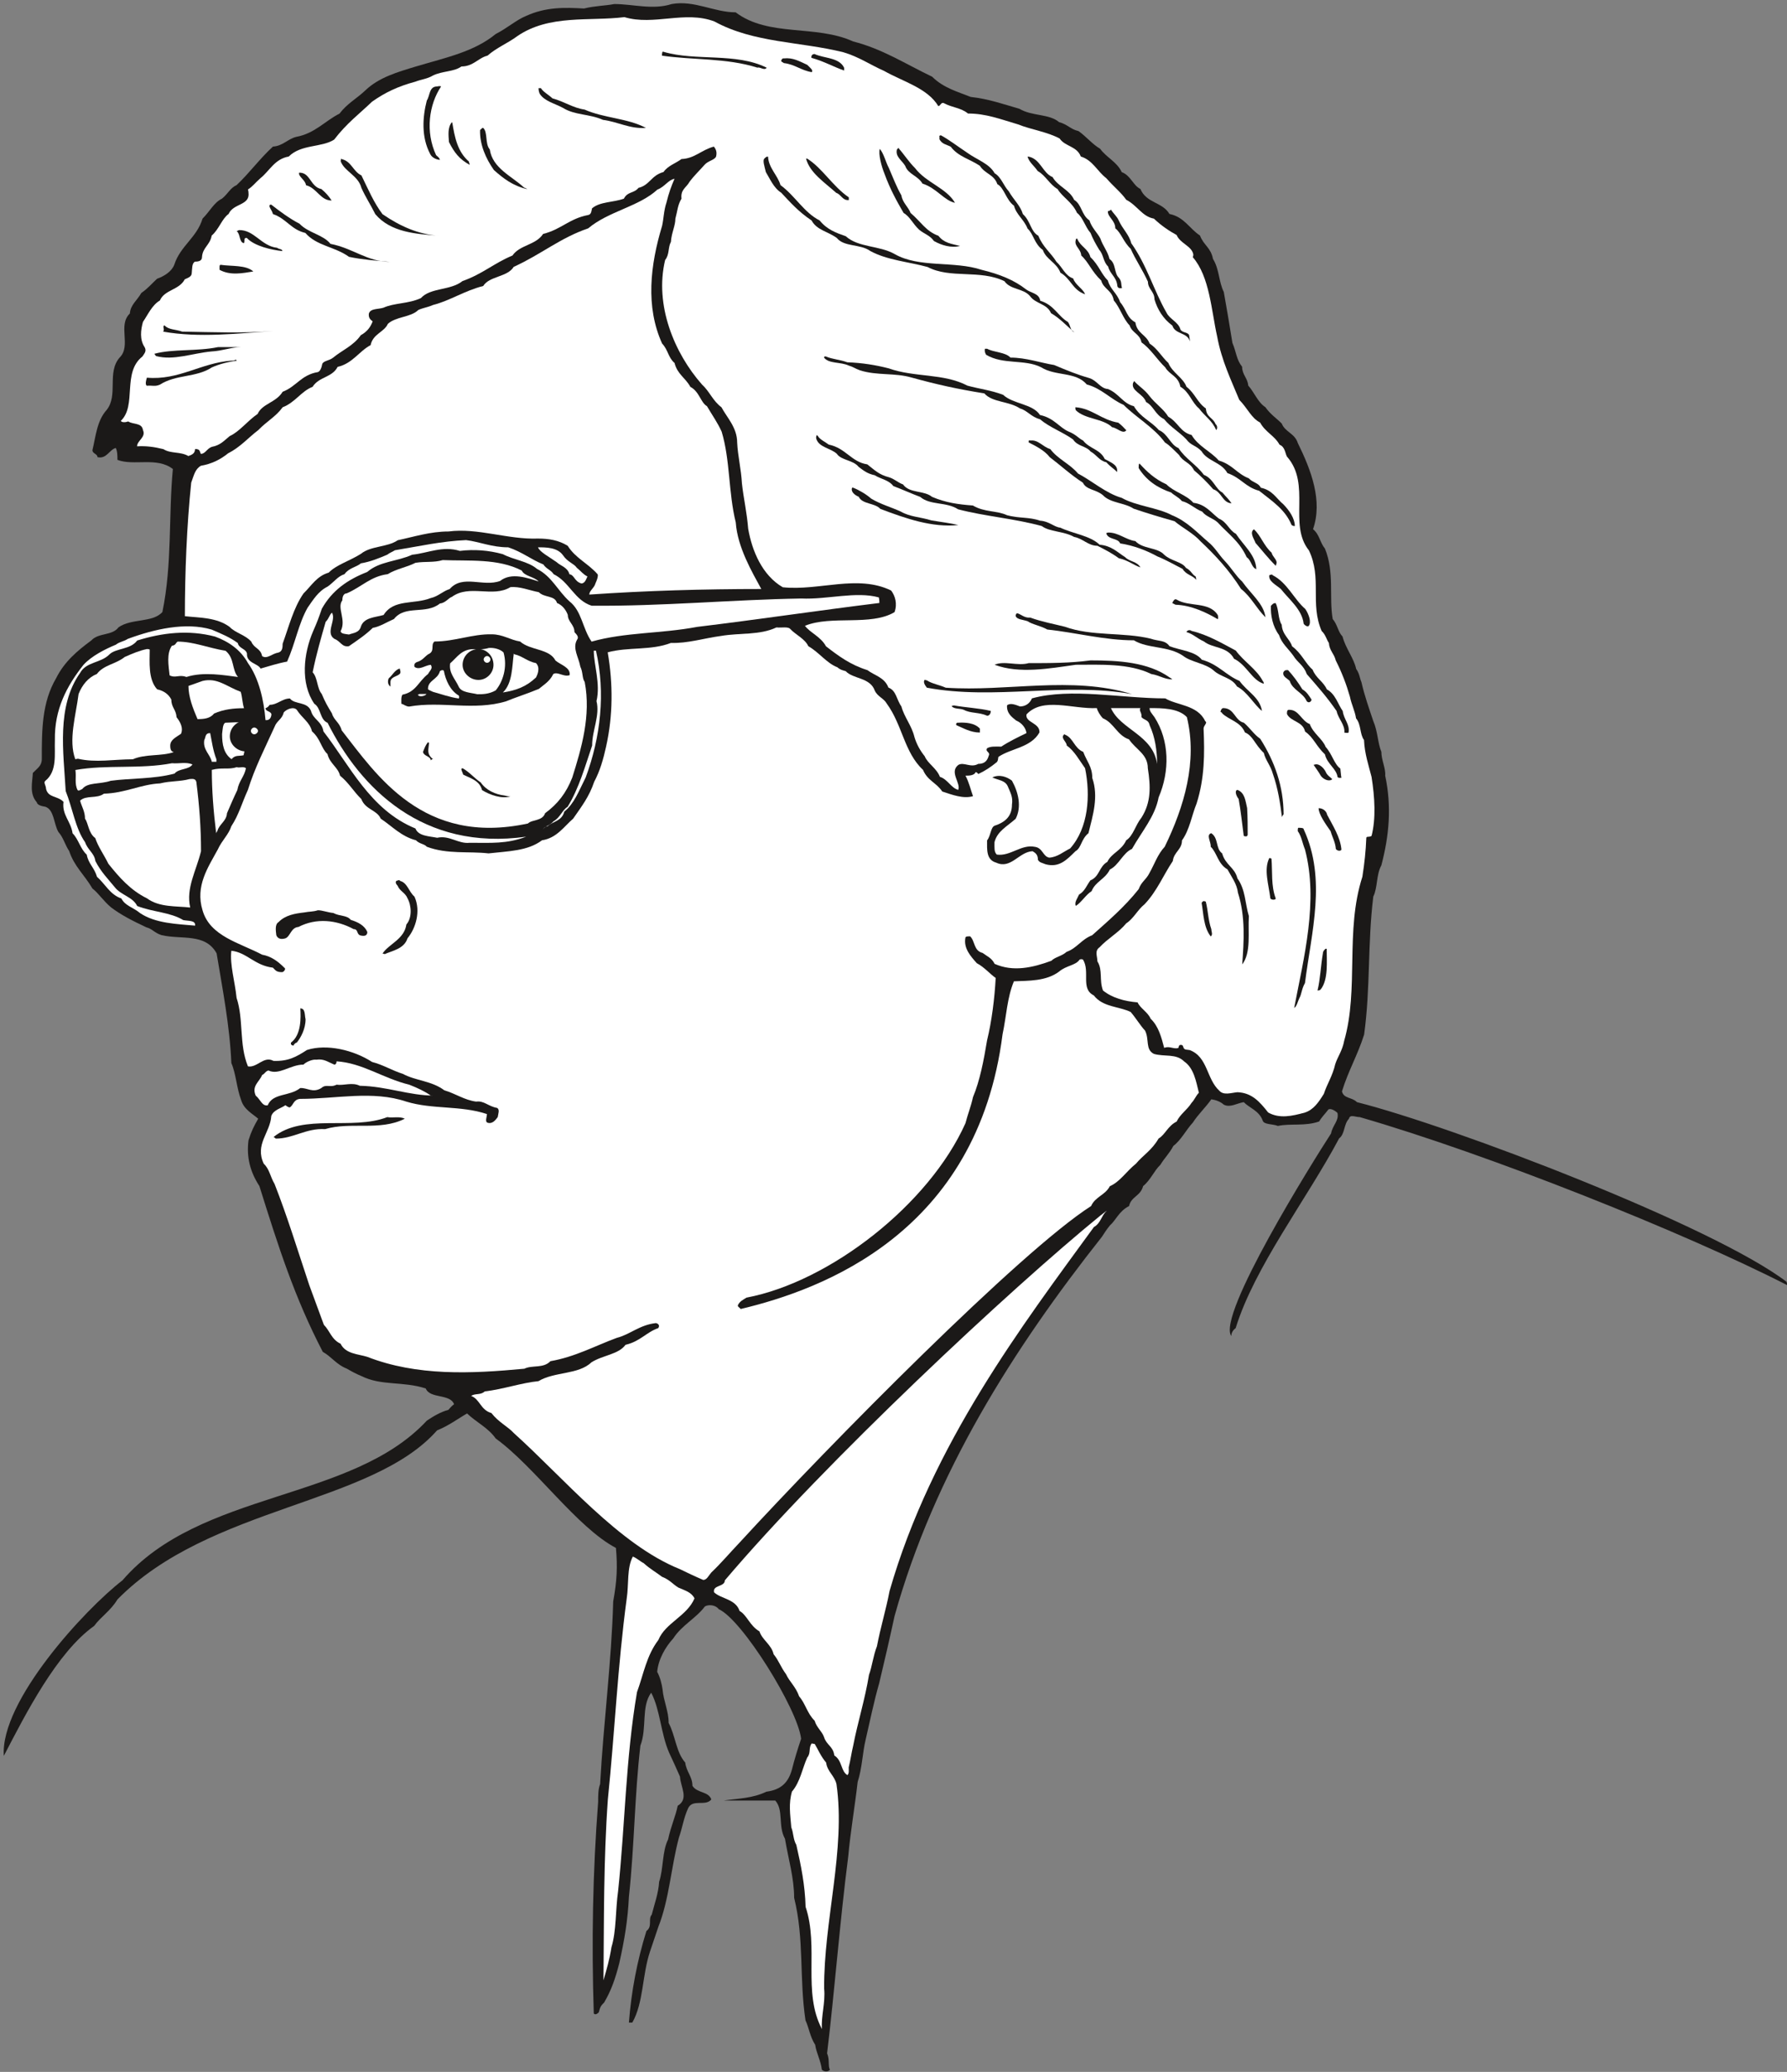 <svg xmlns="http://www.w3.org/2000/svg" xml:space="preserve" width="618.898" height="717.392" fill-rule="evenodd" stroke-linejoin="round" stroke-width="28.222" preserveAspectRatio="xMidYMid" version="1.2" viewBox="0 0 16375 18981"><rect x="0" y="0" width="16375" height="18981" fill="#808080" stroke="none"/><defs class="ClipPathGroup"><clipPath id="a" clipPathUnits="userSpaceOnUse"><path d="M0 0h16375v18981H0z"/></clipPath></defs><g class="SlideGroup"><g class="Slide" clip-path="url(#a)"><g class="Page"><g class="com.sun.star.drawing.ClosedBezierShape"><path fill="none" d="M34 30h16344v18949H34z" class="BoundingBox"/><path fill="#1B1918" d="M5629 37c170 0 353 56 526 0 208-37 388 76 586 76 303 229 734 110 1077 267 264 66 483 208 724 323 104 104 239 139 353 185 165 18 308 69 447 109 115 69 272 44 363 122 79 21 105 66 178 82 74 53 125 119 198 162 56 79 155 120 198 214 82 30 105 124 171 154 53 130 203 120 266 229 135 28 181 132 280 198 33 89 99 109 119 214 59 94 53 213 99 302 28 160 54 307 79 467 36 84 36 153 89 219 0 73 51 104 56 172 58 66 89 155 157 198 46 66 99 99 150 150 31 79 119 89 147 178 125 254 229 531 140 790 61 51 61 119 109 178 89 218 36 442 71 645 44 51 49 119 90 160 28 109 104 198 125 297 33 46 33 89 48 120 31 134 69 238 109 358 41 94 41 203 74 282 0 76 41 150 35 218 61 285 36 551-35 821-48 88-33 203-74 287-53 431-25 833-84 1264-61 192-144 329-203 520 15 68 94 53 137 99 884 223 3267 1135 3937 1646 5 15 5 30 5 30-937-480-2730-1196-3916-1539-43 0-89-28-99 15-49 51-36 140-90 180-297 559-775 1176-948 1738-30 23-40 48-40 73-135-188 749-1602 914-1856 15-79 74-115 59-188-21-21-64-46-84-31-31 41-61 69-84 109-130 46-264 16-378 41-49-20-130-10-140-51-33-89-122-114-173-167-63 10-124 53-183 23-30-28-76-44-114-49-56 79-119 135-170 214-59 63-109 162-178 213-36 69-84 114-119 173-59 56-89 139-158 195-25 94-109 94-129 183-94 48-120 130-176 178-33 41-48 66-73 104-806 1019-1535 2164-1900 3475-46 213-97 432-140 612-51 178-84 345-124 516-31 129-31 256-74 391-26 228-66 457-86 680-79 615-122 1207-194 1806 26 61 6 115 26 150-15 21-53 21-74 0-10-84-51-155-61-228-48-74-58-160-89-224-58-386-10-744-104-1123 0-182-53-355-84-541-66-119-10-261-89-350h-472c140-20 264-20 391-81 135-18 201-84 234-204 25-99 51-182 84-281-33-275-541-1093-755-1187-28-40-94-45-127-25-81 109-213 173-289 292-74 81-137 191-148 307 28 51 44 120 49 160 10 110 56 199 56 308 63 119 68 269 152 363 10 84 66 129 66 213 43 69 147 49 173 125-54 68-173-10-214 84-40 88-50 172-83 266-72 270-89 567-188 816-26 78-51 149-77 228-73 219-58 468-162 650h-31c21-279 74-561 160-838 59-45 13-109 49-150 25-99 61-193 68-302 41-124 26-274 82-388 27-125 68-209 88-308 105-63 26-173 21-267-36-81-66-149-99-218-77-175-82-394-165-551-94 129-36 322-99 485-54 467-54 914-105 1384-10 211-40 394-89 612-35 135-71 244-139 359-31 28-36 43-48 88-11 11-31 28-46 11-21-651-10-1291 40-1938 0-59 0-117 18-163 31-566 104-1107 120-1674 35-193 40-317 25-490-358-188-744-744-1102-1003-69-99-178-148-262-229-81 46-171 114-275 155-600 681-2086 691-2929 1549-63 105-152 158-213 242-343 244-630 810-828 1191-35-500 744-1344 1087-1608 714-828 2098-719 2789-1463 61-41 129-81 198-99 21-25 36-41 52-51-36-99-220-48-260-145-209-68-407-22-590-114-45-18-91-43-134-68-94-36-140-110-219-153-259-498-406-960-581-1519-84-129-120-264-100-419 26-84 51-132 89-198-48-43-132-84-157-173-41-109-46-238-89-337-15-344-81-677-135-1005-104-188-322-124-505-167-66-21-81-56-140-72-124-58-233-114-322-182-71-59-115-130-171-173-73-125-167-203-213-343-38-56-53-124-99-175-43-74-38-203-119-231-38-6-74-16-79-41-69-79-41-178-36-269 41-43 82-64 82-127 0-264 0-518 132-742 76-152 195-251 322-345 66-72 191-41 249-120 120-84 313-40 402-140 91-441 55-878 96-1310-145-114-358-26-508-84 0-36 0-79-15-109-59 15-84 104-168 84 0-31-46-31-46-64 31-129 41-269 130-368 109-135 0-343 119-480 110-109-20-295 94-404 5-79 66-119 105-188 60-41 99-89 144-130 69-25 135-68 158-129 56-173 206-247 259-422 68-68 104-147 178-183 56-45 76-99 134-124 125-119 209-239 333-353 89-5 135-69 213-89 171-31 265-147 397-213 71-94 155-135 238-214 125-119 295-167 463-218 282-84 532-135 730-297 109-56 190-130 279-166 183-83 351-78 531-68 99-25 198-25 277-41Z"/></g><g class="com.sun.star.drawing.ClosedBezierShape"><path fill="none" d="M1107 157h11489v10071H1107z" class="BoundingBox"/><path fill="#FFF" d="M5722 157c269 81 556-63 825 40 362 198 786 183 1182 282 140 41 244 114 371 170 175 99 399 158 498 323 20 0 25-41 53-26 77 41 155 41 219 94 165 0 294 51 457 99 129 51 264 67 383 130 49 74 158 69 194 165 109 33 152 137 233 198 69 79 137 132 183 198 104 54 145 153 254 173 69 66 142 114 208 150 33 79 138 99 153 178 0 15-5 25-5 25 155 178 170 489 223 725 41 224 130 404 203 582 77 78 110 167 191 208 48 89 132 119 178 203 51 20 51 79 68 109 224 254 10 620 201 859 122 254 8 488 117 739 35 31 46 81 66 109 5 71 48 97 63 160 56 110 99 224 130 333 15 74 46 130 56 198 48 56 33 145 73 198 5 125 44 239 69 338 30 188 41 384 0 541-25 15-48 0-48 20-5 121-16 225-36 354-160 496-30 1027-167 1504-16 89-61 147-82 214-23 104-78 188-104 271-48 77-94 145-173 171-119 33-233 58-337 0-79-100-150-181-282-186-56 5-125 31-165-13-120-109-105-310-272-373-26-5-46 0-56-20-5-16-10-26-15-26-28-7-28 10-33 26-41 15-82-21-130 0-25-94-51-198-124-267-26-61-94-94-120-150-119-10-233-41-317-109-36-99 0-183-51-267 0-46-28-96 20-129 76-82 176-135 244-219 69-45 104-124 168-175 114-119 175-272 259-396 10-84 84-104 84-189 71-99 89-229 134-338 74-234 74-457 64-686 0-30 40-53 15-68-69-150-262-145-366-209-404 0-863-99-1222 0-20 49-63 74-109 74-40-15-89-36-119-10-5 73 46 109 84 139 51 21 89 69 94 115-79 38-163 79-231 124-51 0-97-5-130 15-20 33 33 33 15 69-15 53-45 74-96 74-69 40-132-21-183 10-84 66 25 165 0 228-64-15-99-99-168-119-30-79-114-124-139-188-41-51-74-109-94-175-26-109-94-183-120-282-46-64-46-145-119-173-36-94-125-109-193-160-155-48-264-129-379-218-48-89-147-125-193-188 244-99 602 5 821-125 28-78 5-150-31-198-307-150-660 5-993-30-188-109-282-333-317-536-12-150-42-277-57-412-8-139-38-254-44-378 0-137-94-229-144-323-79-58-110-147-178-208-254-287-437-729-338-1141 41-51 25-115 53-166 5-83 41-147 41-213 20-74 20-124 56-183-10-84 43-99 74-155 43-58 88-99 139-157 33-36 89-41 104-74 11-46-5-71-20-91-114 30-175 109-297 114-56 41-125 61-165 119-114 31-125 120-229 145-43 53-99 31-134 99-99 36-219 26-292 89-6 25-6 56-36 61-173 33-246 132-412 173-68 104-213 99-281 198-171 71-275 170-458 234-109 88-292 58-381 156-114 53-244 43-343 88-50 16-119 5-134 54-5 40 15 56 35 71-20 53-50 94-109 127-66 96-175 140-254 206-35 28-89 28-99 58-5 31-20 69-41 74-152 25-198 134-322 180-59 99-188 109-229 203-94 64-167 163-256 203-51 41-84 84-165 99-44 16-59 64-99 64-6-5-6-23-16-33 0-5-23-15-38-10 0 43-35 53-61 63-73-43-162-20-228-63-84-21-158-31-242-26 0-53 84-83 54-149-10-69-89-49-135-79-28 10-58 10-68-5 149-142 10-442 198-590 20-30 40-50 20-86-46-68-36-157-15-231 45-66 84-155 155-196 43-100 177-95 228-194 33-15 64-25 64-58 5-41 0-89 30-104 38 0 64-10 64-41 5-89 73-109 89-198 66-56 94-155 155-198 43-99 198-76 182-196 0-12-5-28-5-28 46-30 61-56 115-104 83-66 129-175 259-198 114-114 302-81 416-155 115-150 229-234 348-348 120-84 234-139 397-183 50-20 109-25 160-56 88-43 193-33 261-83 109 0 155-79 239-99 84-74 188-115 272-178 294-202 660-135 983-175Z"/></g><g class="com.sun.star.drawing.ClosedBezierShape"><path fill="none" d="M6066 473h961v160h-961z" class="BoundingBox"/><path fill="#1B1918" d="M6081 475c298 87 661 5 944 145-18 31-63-10-84 0-283-90-595-69-875-110 0-15 0-45 15-35Z"/></g><g class="com.sun.star.drawing.ClosedBezierShape"><path fill="none" d="M7435 495h302v152h-302z" class="BoundingBox"/><path fill="#1B1918" d="M7464 495c88 41 226 30 271 126v25c-89-30-183-84-299-116-4-10 0-35 28-35Z"/></g><g class="com.sun.star.drawing.ClosedBezierShape"><path fill="none" d="M7158 534h287v129h-287z" class="BoundingBox"/><path fill="#1B1918" d="M7183 535c84-9 141 26 214 59 26 26 59 51 41 67-97-16-156-72-255-83-10-5-25-17-25-17 0-10 10-30 25-26Z"/></g><g class="com.sun.star.drawing.ClosedBezierShape"><path fill="none" d="M3880 789h163v677h-163z" class="BoundingBox"/><path fill="#1B1918" d="M4006 792c5 0 20-7 36 0-111 165-146 415-46 629 15 16 25 16 36 43-31 0-75-20-90-53-83-156-70-339-31-490 31-48 20-129 95-129Z"/></g><g class="com.sun.star.drawing.ClosedBezierShape"><path fill="none" d="M4935 807h985v368h-985z" class="BoundingBox"/><path fill="#1B1918" d="M4957 808c21 35 71 60 105 93 114 31 186 87 295 103 178 79 397 79 562 168-149 10-255-56-394-74-125-56-257-41-367-110-76-41-170-61-213-130-10-25-10-40-10-50h22Z"/></g><g class="com.sun.star.drawing.ClosedBezierShape"><path fill="none" d="M4110 1120h196v391h-196z" class="BoundingBox"/><path fill="#1B1918" d="M4145 1125c21 130 47 265 152 355 0 10 7 20 7 30-95-51-143-115-190-209-4-61-14-131 26-181l5 5Z"/></g><g class="com.sun.star.drawing.ClosedBezierShape"><path fill="none" d="M4399 1171h435v563h-435z" class="BoundingBox"/><path fill="#1B1918" d="M4427 1171c45 40 15 144 61 198 25 171 199 244 308 344 10 10 25 10 36 20-135-31-220-99-306-175-74-105-131-233-127-367 13-10 18-20 28-20Z"/></g><g class="com.sun.star.drawing.ClosedBezierShape"><path fill="none" d="M8608 1240h1336v1457H8608z" class="BoundingBox"/><path fill="#1B1918" d="M8623 1240c73 40 157 104 241 160 87 63 202 99 250 187 61 36 79 110 130 166 48 83 104 127 129 208 74 69 69 158 142 199 41 104 116 157 166 239 54 48 79 127 153 152 20 61 91 94 109 145-117-41-127-140-226-198-36-94-131-120-161-208-79-56-84-145-140-196-33-84-104-128-124-209-74-54-89-163-153-198-30-89-114-94-160-168-90-61-199-84-267-175-46-23-79-23-104-69 5-20-10-35 15-35Z"/></g><g class="com.sun.star.drawing.ClosedBezierShape"><path fill="none" d="M8058 1364h741v898h-741z" class="BoundingBox"/><path fill="#1B1918" d="M8062 1364c38 45 53 119 83 175 41 94 69 172 115 251 10 67 63 105 84 161 94 79 140 168 255 209 53 68 119 73 198 93-79 21-168-5-239-45-38-54-89-64-136-104-58-54-84-120-142-153-66-114-124-219-175-359-28-68-58-183-43-228Z"/></g><g class="com.sun.star.drawing.ClosedBezierShape"><path fill="none" d="M8216 1354h536v505h-536z" class="BoundingBox"/><path fill="#1B1918" d="M8239 1364c41 45 89 120 146 176 99 132 288 183 366 318-99-20-168-135-298-176-43-74-130-84-158-162-31-52-93-85-76-151l15-15 5 10Z"/></g><g class="com.sun.star.drawing.ClosedBezierShape"><path fill="none" d="M6996 1434h2850v1611H6996z" class="BoundingBox"/><path fill="#1B1918" d="M7038 1435c5 104 89 172 114 261 135 99 214 250 359 324 68 84 152 114 239 144 115 105 308 84 447 163 226 130 546 61 798 145 166 40 298 94 407 179 46 35 120 35 130 104 129 40 160 139 254 195 25 33 20 79 58 94-73-61-127-124-213-175-38-89-142-84-193-157-64-73-178-56-234-136-224-109-496-20-704-130-176-48-374-63-526-147-92-66-239-35-306-119-84-61-183-71-231-160-125-84-196-168-279-255-69-43-105-132-140-188-13-54-32-109-13-125 18-17 18-17 33-17Z"/></g><g class="com.sun.star.drawing.ClosedBezierShape"><path fill="none" d="M9416 1435h866v1207h-866z" class="BoundingBox"/><path fill="#1B1918" d="M9426 1435c109 22 129 152 219 187 51 89 155 115 198 209 71 43 66 139 140 188 20 67 74 115 100 166 25 73 66 114 84 188 61 40 40 129 86 172 28 36 18 56 28 94-28 6-43-5-43-27-10-77-66-100-84-171-46-43-41-109-81-152-34-56-60-104-80-155-51-58-68-141-124-184-44-99-135-145-178-218-72-41-110-125-182-165-33-49-78-79-93-132h10Z"/></g><g class="com.sun.star.drawing.ClosedBezierShape"><path fill="none" d="M3122 1453h907v709h-907z" class="BoundingBox"/><path fill="#1B1918" d="M3132 1458c89 20 104 114 180 149 63 130 114 250 193 355 159 109 329 187 522 198-214-16-447-31-588-198-43-87-89-155-127-240-30-115-155-150-190-244 0-15 5-25 5-25l5 5Z"/></g><g class="com.sun.star.drawing.ClosedBezierShape"><path fill="none" d="M7385 1452h394v383h-394z" class="BoundingBox"/><path fill="#1B1918" d="M7396 1453c139 86 234 254 382 355v25c-59 5-69-51-115-66-112-100-242-184-277-314h10Z"/></g><g class="com.sun.star.drawing.ClosedBezierShape"><path fill="none" d="M2739 1582h302v256h-302z" class="BoundingBox"/><path fill="#1B1918" d="M2751 1582c94 5 94 130 194 150 40 33 68 65 94 105-104 0-135-115-235-140-5-48-73-80-63-115h10Z"/></g><g class="com.sun.star.drawing.ClosedBezierShape"><path fill="none" d="M1693 1638h5284v4384H1693z" class="BoundingBox"/><path fill="#FFF" d="M6181 1638c-30 68-53 132-74 218-25 74-25 147-40 213-109 361-153 740 0 1078 56 59 56 130 114 178 26 104 99 135 145 219 84 45 94 144 152 177 51 87 97 150 135 234 79 264 61 556 129 831 16 229 150 455 234 610-526 0-1051 15-1576 51 0-36 46-61 56-102 15-33 26-63 21-83-87-100-204-148-275-262-84-51-172-66-272-66-279 10-551-100-820-65-168 0-317 49-465 80-96 66-249 51-338 125-109 68-223 99-295 172-109 31-158 120-231 191-92 132-135 307-191 460 0 40-5 71-38 81-61 10-104 63-150 33-15-74-73-69-99-132-51-61-150-82-198-135-119-89-279-84-411-99 0-394 17-826 58-1223 25-68 35-124 89-155 99-17 180-58 249-114 114-58 183-142 277-213 81-84 160-122 223-209 114-43 170-147 274-187 59-94 179-84 230-183 137-31 198-145 302-199 21-104 125-119 158-195 76-69 208-58 279-127 43-20 89-25 135-46 157-40 287-130 460-174 55-91 223-81 279-175 251-114 427-266 683-353 186-157 463-198 634-355 68-26 99-89 157-99Z"/></g><g class="com.sun.star.drawing.ClosedBezierShape"><path fill="none" d="M2469 1874h1106v526H2469z" class="BoundingBox"/><path fill="#1B1918" d="M2486 1875c76 60 170 129 259 175 79 84 218 100 283 184 208 40 338 165 546 165-124-10-257-21-376-46-129-94-296-99-400-219-132-31-172-130-297-173-10-41-47-71-25-86h10Z"/></g><g class="com.sun.star.drawing.ClosedBezierShape"><path fill="none" d="M10152 1920h753v1209h-753z" class="BoundingBox"/><path fill="#1B1918" d="M10180 1920c25 40 56 63 71 99 38 83 95 129 115 209 142 198 208 437 323 636 29 61 110 86 128 155 20 35 81 20 81 63 5 26 5 36 5 46-20-84-135-63-160-145-85-63-136-147-164-240 0-73-60-94-60-162-49-109-115-203-158-302-67-62-87-146-141-187 0-73-72-104-68-157 18-5 18-5 28-15Z"/></g><g class="com.sun.star.drawing.ClosedBezierShape"><path fill="none" d="M2169 2107h419v195h-419z" class="BoundingBox"/><path fill="#1B1918" d="M2189 2108c141-4 204 146 350 162 20 15 48 10 48 30-99-10-257-46-325-120-33-5-15 28-27 48-46-10-31-85-66-110l20-10Z"/></g><g class="com.sun.star.drawing.ClosedBezierShape"><path fill="none" d="M9855 2183h1300v1758H9855z" class="BoundingBox"/><path fill="#1B1918" d="M9872 2189c31 73 99 88 120 167 78 74 99 155 160 214 22 83 84 114 112 198 61 71 61 144 140 185 15 104 99 110 130 194 73 48 109 120 172 178 36 89 136 135 166 218 79 61 99 145 178 199 5 83 66 83 89 144 15 10 20 41 5 54-33-84-104-127-157-198-66-54-89-153-171-199-18-99-100-109-138-177-76-72-134-171-218-229-15-80-86-85-109-156-61-63-87-162-145-229-15-94-95-104-115-182-89-84-115-168-183-229-5-64-65-84-51-140 0-12 10-17 10-17l5 5Z"/></g><g class="com.sun.star.drawing.ClosedBezierShape"><path fill="none" d="M2011 2426h311v81h-311z" class="BoundingBox"/><path fill="#1B1918" d="M2022 2426c100 15 233 0 299 61-99 16-210 39-309-15 0-21-4-46 10-46Z"/></g><g class="com.sun.star.drawing.ClosedBezierShape"><path fill="none" d="M1494 2982h1010v87H1494z" class="BoundingBox"/><path fill="#1B1918" d="M1509 2982c35 40 104 35 160 56 287 5 552 16 834-5-323 21-677 64-1009 5 20-16-12-56 15-56Z"/></g><g class="com.sun.star.drawing.ClosedBezierShape"><path fill="none" d="M1415 3180h792v97h-792z" class="BoundingBox"/><path fill="#1B1918" d="M1997 3180h209c-83 0-170 35-270 40-173 16-344 85-506 42-10-10-15-21-15-21 170-46 389-21 582-61Z"/></g><g class="com.sun.star.drawing.ClosedBezierShape"><path fill="none" d="M9023 3195h2263v1417H9023z" class="BoundingBox"/><path fill="#1B1918" d="M9046 3195c63 35 167 30 213 81 142 0 277 48 401 68 115 49 214 89 323 120 74 25 99 95 170 100 100 40 138 134 237 157 61 104 155 135 229 219 84 35 104 134 180 165 64 99 163 150 232 245 86 33 109 132 170 162 35 41 63 66 84 99-84-5-89-104-168-129-51-59-119-127-175-173-38-75-99-75-138-141-45-43-86-89-129-114-99-137-264-229-379-345-119-51-199-150-338-187-99-119-287-74-417-157-152-77-348-21-505-115-11-20-15-35-11-55h21Z"/></g><g class="com.sun.star.drawing.ClosedBezierShape"><path fill="none" d="M7551 3265h2687v1061H7551z" class="BoundingBox"/><path fill="#1B1918" d="M7568 3266c66 27 125 27 196 53 137 5 261 25 381 56 235 84 501 43 720 158 114 31 213 41 327 84 92 86 270 81 338 185 131 28 176 115 265 153 64 25 89 61 130 81 58 75 157 80 198 169 53 30 114 51 114 104v15c-30-30-66-51-99-89-66-15-86-66-145-99-40-51-119-46-160-110-99-71-213-109-303-185-84-23-114-79-183-99-104-69-254-54-327-138-249-40-437-82-666-145-158-46-313-16-473-66-49-18-64-33-104-44-74-35-183-15-226-73 0 0 0-15 17-10Z"/></g><g class="com.sun.star.drawing.ClosedBezierShape"><path fill="none" d="M1335 3294h837v242h-837z" class="BoundingBox"/><path fill="#1B1918" d="m2160 3294 10 10c-74 10-158 30-229 62-142 94-329 63-476 158-46 20-71 5-119 10-20-10-5-58 0-74 292 26 496-136 775-156 18 0 28 0 39-10Z"/></g><g class="com.sun.star.drawing.ClosedBezierShape"><path fill="none" d="M10380 3490h1486v1330h-1486z" class="BoundingBox"/><path fill="#1B1918" d="M10403 3502c40 41 89 71 129 125 59 76 130 119 173 190 93 54 110 142 214 168 61 104 176 150 249 234 125 36 165 120 275 163 38 41 90 41 110 86 109 23 142 99 208 153 54 56 104 129 104 198-5 0-20 0-30-10-59-142-173-214-297-313-126-33-166-119-291-162-53-99-183-109-236-199-51-56-97-51-140-110-68-71-141-109-204-185-84-43-94-119-165-157-28-79-141-100-119-176 5-5 10-17 10-17l10 12Z"/></g><g class="com.sun.star.drawing.ClosedBezierShape"><path fill="none" d="M9854 3730h469v226h-469z" class="BoundingBox"/><path fill="#1B1918" d="M9857 3731c150 11 235 116 390 141 33 26 48 42 74 70-31 40-84-23-130-28-84-82-250-72-334-157-4-15-4-30 0-26Z"/></g><g class="com.sun.star.drawing.ClosedBezierShape"><path fill="none" d="M7477 3985h2974v1214H7477z" class="BoundingBox"/><path fill="#1B1918" d="M7495 3995c15 30 74 58 99 78 155 31 208 160 353 181 69 54 109 95 198 118 51 15 84 50 130 66 58 83 193 53 266 114 125 53 239 69 374 79 105 63 219 45 313 89 109 30 203 15 302 50 84 5 130 59 186 64 117 56 272 72 360 156 110 10 161 68 234 114 41 43 109 38 140 94-61-20-114-66-198-84-61-45-130-81-196-114-84 0-132-66-213-81-99-55-224-45-297-100-254-69-521-89-766-153-109-71-256-35-348-114-84-31-157-66-246-99-41-56-120-66-170-99-69-15-100-41-148-77-51-64-160-59-200-120-59-53-163-58-188-137-4-15 0-25 5-35l10 10Z"/></g><g class="com.sun.star.drawing.ClosedBezierShape"><path fill="none" d="M9426 4033h2171v1624H9426z" class="BoundingBox"/><path fill="#1B1918" d="M9441 4036c73-10 114 58 183 78 71 94 180 135 254 224 129 68 259 183 401 223 129 74 329 89 458 158 140 56 234 161 333 245 63 50 99 119 155 177 58 61 104 140 157 186 84 119 198 203 214 328-84-82-130-186-224-260-109-172-234-307-371-436-66-74-170-126-238-184-145-41-244-71-375-115-84-56-213-50-282-124-68-56-150-46-183-114-114-74-200-155-304-234-49-64-133-104-193-135 0-10 0-27 15-17Z"/></g><g class="com.sun.star.drawing.ClosedBezierShape"><path fill="none" d="M10434 4247h1080v968h-1080z" class="BoundingBox"/><path fill="#1B1918" d="M10444 4249c63 69 134 138 244 188 69 70 183 95 247 169 114 15 160 89 234 145 74 30 95 109 156 139 73 111 182 195 187 324-45-15-45-81-88-109-66-146-176-220-266-319-43-40-104-50-142-99-66-25-119-81-185-96-33-38-74-54-99-79-131-44-230-115-298-224 0-16 0-48 10-39Z"/></g><g class="com.sun.star.drawing.ClosedBezierShape"><path fill="none" d="M7805 4468h978v348h-978z" class="BoundingBox"/><path fill="#1B1918" d="M7818 4468c56 22 124 63 165 100 89 53 183 78 272 119 85 49 179 49 278 80 86 15 175 25 249 43-239 25-480-59-715-148-51-56-165-41-198-111-36-15-75-45-61-83h10Z"/></g><g class="com.sun.star.drawing.ClosedBezierShape"><path fill="none" d="M11472 4849h228v336h-228z" class="BoundingBox"/><path fill="#1B1918" d="M11490 4849c62 55 90 150 162 214 10 42 59 69 43 105 0 5-5 15-5 15-69-68-120-135-185-209-15-41-57-95-15-125Z"/></g><g class="com.sun.star.drawing.ClosedBezierShape"><path fill="none" d="M10137 4879h825v435h-825z" class="BoundingBox"/><path fill="#1B1918" d="M10152 4879c94-4 167 68 252 78 66 74 203 56 264 125 64 59 164 64 199 120 49 26 54 59 89 79 5 15 5 20 5 31-30-41-94-46-124-100-79-40-148-81-230-114-104-57-218-100-343-120-18-51-112-31-127-94l15-5Z"/></g><g class="com.sun.star.drawing.ClosedBezierShape"><path fill="none" d="M408 4948h7651v3533H408z" class="BoundingBox"/><path fill="#FFF" d="M4271 4948c124 15 233 66 386 66 129 43 208 111 322 157 26 41 71 51 94 89 145 71 191 239 348 289 645 6 1280-55 1921-66 238 11 502-68 711-10 5 21 5 36 5 51-562 69-1113 152-1669 219-333 63-660 48-968 135-84-120-89-280-203-369-109-99-162-229-297-297-84-71-213-82-313-135-129-36-264-46-394-30-158-49-292 20-437 35-142 64-297 59-412 158-182 71-322 170-416 337-26 77-46 130-79 204-89 206-119 478 10 666 64 41 49 145 122 175 300 600 874 1177 1820 1043-180 68-323 56-518 56-105 12-184-71-298-46-74-15-173-15-199-85-416-170-604-582-843-889-15-94-94-109-114-188-36-89-150-56-193-114-71 0-115 58-186 58-10 16-23 26-38 31 0 30 43 25 54 53 0 31-16 61-54 56-15-183-61-384-160-521-68-124-178-198-302-244-244-64-483-36-714 36-61 84-195 69-254 127-79 81-213 66-269 170-218 308-152 724-132 1082 63 158 89 343 178 469 25 73 84 99 94 172 50 99 119 168 177 239 56 74 166 89 206 173 142 56 302 56 422 129 48 10 114 0 109 51-165-15-363-20-503-114-68-56-137-66-173-135-104-35-149-134-223-198-25-86-79-119-94-203-61-56-74-140-130-196-15-110-99-168-83-288-56-58-140-35-160-119 0-31-27-59-6-74 110-89 82-244 87-373-5-282 109-495 261-688 74-82 199-145 298-186 35-28 71-28 109-53 244-90 531-156 769-85 100 43 166 70 239 123 10 51 74 51 84 96-5 89 99 89 125 138 73-21 160-49 243-64 74-165 105-349 188-494 51-73 99-152 183-193 61-43 92-94 155-114 41-58 109-64 150-99 89-15 168-48 241-79 26-20 46-25 71-41 229-38 427-83 652-93Z"/></g><g class="com.sun.star.drawing.ClosedBezierShape"><path fill="none" d="M4930 5014h454v332h-454z" class="BoundingBox"/><path fill="#FFF" d="M4930 5014c73 0 177 0 229 73 43 64 99 74 127 115 41 33 56 59 97 79-11 21-21 64-56 64-64-18-64-79-109-84-16-64-85-79-116-110-68-49-157-94-172-137Z"/></g><g class="com.sun.star.drawing.ClosedBezierShape"><path fill="none" d="M3119 5131h1819v683H3119z" class="BoundingBox"/><path fill="#FFF" d="M4057 5131c239 10 505-17 724 96 25 53 109 53 155 100-99-31-249-87-353-5-155 58-343-62-462 74-64 20-106 68-174 83-155 61-338 6-432 155-76 22-180 22-208 106-16 58-71 58-109 73-31-5-72-5-77-30 56-104-37-215 16-283 0-31 10-64 40-64 140-61 219-156 376-176 76-48 175-63 254-104 94-15 165 0 250-25Z"/></g><g class="com.sun.star.drawing.ClosedBezierShape"><path fill="none" d="M11630 5264h375v475h-375z" class="BoundingBox"/><path fill="#1B1918" d="M11662 5270c133 66 199 225 299 309 31 46 59 120 31 156-16 10-41-11-46-21-15-130-131-219-209-318-42-37-115-70-106-126 0 0 31-14 31 0Z"/></g><g class="com.sun.star.drawing.ClosedBezierShape"><path fill="none" d="M2865 5378h2514v2208H2865z" class="BoundingBox"/><path fill="#FFF" d="M4677 5379c84-9 178 31 260 46 53 53 147 28 167 99 51 20 84 68 99 109 0 64 61 89 61 158 23 25 43 45 23 71-43 78 15 157 31 246 25 51 15 104 40 140 59 308-30 608-114 875-56 144-135 243-249 327-25 74-119 56-157 94-962 208-1389-447-1707-853-20-74-73-94-89-155-40-65-63-105-94-179-45-53-35-145-83-198 33-165 78-318 119-462 33-33 33-64 58-84 41 68-63 183 21 239 63 25 68 78 134 68 84-58 153-104 219-168 63-10 133-55 194-81 104-132 292-38 421-142 51-5 79-51 110-61 162-118 373 10 536-89Z"/></g><g class="com.sun.star.drawing.ClosedBezierShape"><path fill="none" d="M10742 5490h422v185h-422z" class="BoundingBox"/><path fill="#1B1918" d="M10782 5493c114 70 298 15 377 142 5 20 5 25 0 38-99-59-240-128-387-133-15-6-30-16-30-16 5-10 20-45 40-31Z"/></g><g class="com.sun.star.drawing.ClosedBezierShape"><path fill="none" d="M11645 5525h715v1191h-715z" class="BoundingBox"/><path fill="#1B1918" d="M11689 5525c31 58 21 147 56 198 5 94 74 129 95 198 89 66 120 155 188 214 31 79 99 109 130 180 80 44 100 133 146 199 10 78 68 124 53 198-10 5-25 0-38 0 7-74-56-125-71-198-90-130-174-224-273-338-31-85-81-100-125-171-46-64-105-110-130-188-59-79-78-183-74-267 15-15 21-25 43-25Z"/></g><g class="com.sun.star.drawing.ClosedBezierShape"><path fill="none" d="M9307 5617h2258v897H9307z" class="BoundingBox"/><path fill="#1B1918" d="M9322 5618c35 10 66 45 119 40 104 38 219 59 318 84 244 89 537 48 785 109 74 26 130 10 173 69 104 40 234 45 296 124 152 42 218 141 345 194 71 99 186 150 206 275-71-56-135-176-229-224-50-84-149-84-218-150-76-63-202-73-275-130-135-94-323-64-452-143-267 0-532-71-794-99-61-35-135-45-180-76-43-15-99-15-109-48 0-10 5-20 5-20l10-5Z"/></g><g class="com.sun.star.drawing.ClosedBezierShape"><path fill="none" d="M1836 5748h9152v8727H1836z" class="BoundingBox"/><path fill="#FFF" d="M7115 5748c43 5 109-10 127 15 50 53 134 89 165 157 99 56 167 155 266 193 31 26 46 26 77 36 68 73 223 56 266 178 26 56 84 71 110 119 144 198 160 447 332 607 41 99 125 119 176 198 94 31 193 69 282 43-21-58-36-127-69-188 33 0 79 0 94-33 5 0 23 13 23 18 61-28 114-63 170-109 15-18 10-33 15-48 115-79 297-84 376-224 5-89-132-89-119-165 150-162 419-48 645-58 5 25 30 68 56 94 99 40 129 155 239 193 63 94 172 134 172 264 26 167 31 312-58 452-56 69-76 168-140 208-46 99-134 115-173 198-76 42-71 136-155 169-35 46-50 99-104 130-15 35-45 71-30 104 46-26 94-104 145-135 35-89 124-109 167-198 82-39 120-153 203-189 92-163 211-297 244-472 104-242 99-521-38-735-25-35-45-53-45-83 114 0 264 0 342 83 99 407-25 821-203 1187-66 71-94 160-139 239-31 64-74 79-100 150-129 163-281 292-426 422-99 38-140 119-234 152-46 41-104 46-140 82-172 63-350 104-520 28-26-54-69-69-110-100-83-20-68-109-114-152-25 0-38 0-43 10-20 99 48 173 104 236 69 36 127 105 173 135-10 188-36 396-79 572-30 182-66 370-129 520-21 94-46 150-69 239-333 744-1242 1453-2007 1598-30 20-58 30-78 68-5 16 15 21 25 36 749-178 2169-699 2400-2517 36-168 41-333 104-485 135-6 295 0 414-89 64-56 153-56 188-110 11-5 21-5 31 0 68 110-25 267 99 328 84 109 229 99 338 152 48 56 89 125 132 171 41 83 0 172 81 213 99 28 203-5 277 69 89 61 109 182 135 287-26 25-41 66-66 91-44 69-105 104-138 173-81 40-104 119-165 155-63 109-142 152-208 231-89 71-145 165-239 206-43 83-132 94-172 182-646 412-2393 2181-3221 3083-87 91-170 190-259 274-26 30-41 68-74 68-77-33-151-68-214-99-557-223-1067-838-1519-1244-61-66-140-99-208-186-100-28-105-127-186-157 41-26 86-5 125-41 170-20 337-79 492-94 148-89 366-58 485-172 105-67 249-72 313-161 135-31 190-115 300-153 17-25 0-41-21-46-150 16-238 105-358 135-203 75-381 174-609 214-66 69-166 33-239 69-488 46-983 69-1440-109-84-26-198-26-244-120-84-39-99-120-153-173-45-125-89-239-134-364-104-312-203-635-318-927-40-66-45-134-99-185-84-178 59-282 69-437 20-58 99-74 129-99 16 10 26 20 41 20 33-20 33-73 94-78 333 0 665-79 973 25 244 74 495 33 739 114 0 28-20 69 5 79 46 15 74-25 94-51 5-33 20-68-5-84-84-15-119-68-193-58-109-15-183-71-292-104-115-87-264-87-379-150-99-31-183-84-282-109-170-110-416-168-597-110-99 64-172 105-307 100-89-49-150 66-234 50-83-203-38-431-104-627-15-152-63-302-48-432 142 15 213 135 381 155 25 25 31 41 84 41 15 0 40-31 20-41-58-58-119-104-203-119-208-110-478-168-546-407-68-223 51-393 140-557 38-84 99-135 124-213 69-104 99-219 152-333 61-198 155-381 244-577 21-58 69-68 84-132 25-30 89-56 119-25 51 79 120 114 140 198 79 69 84 155 142 208 21 89 97 120 115 198 81 66 124 145 195 214 38 99 143 99 178 180 104 69 188 163 323 198 30 33 78 33 99 59 188 71 383 40 566 61 183-21 358-21 490-120 135-20 204-129 285-198 79-114 147-201 193-338 53-99 84-208 109-322 64-285 64-577 15-864 188-51 397-15 579-86 155 5 301-43 459-64 175-30 353-5 508-78Z"/></g><g class="com.sun.star.drawing.ClosedBezierShape"><path fill="none" d="M10871 5773h712v493h-712z" class="BoundingBox"/><path fill="#1B1918" d="M10919 5780c151 36 280 114 405 180 73 100 189 169 247 278 10 10 10 26 10 26-109-31-157-173-273-229-61-115-198-95-275-158-69-31-94-66-162-87 5-10 25-27 48-10Z"/></g><g class="com.sun.star.drawing.ClosedBezierShape"><path fill="none" d="M3677 5810h1545v665H3677z" class="BoundingBox"/><path fill="#1B1918" d="M4505 5811c104 0 167 51 261 66 95 84 266 63 324 174 46 40 140 63 130 134-54 20-110-35-150-10-33 69-89 99-132 136-116 48-215 78-301 114-297 89-590-5-888 48-30 0-55-25-71-25 0-28-4-64 10-84 125-25 145-120 234-189 20-36 46-51 26-84-46 0-105 53-150 18-5-18 0-33 20-43 53-15 69-46 104-71 69-29 20-85 59-118 186 0 349-70 524-66Z"/></g><g class="com.sun.star.drawing.ClosedBezierShape"><path fill="none" d="M1542 5878h641v325h-641z" class="BoundingBox"/><path fill="#FFF" d="M1628 5878c146 0 280 58 439 84 84 69 56 174 114 240-124-15-313-51-473 0-65-25-100 13-154-15-10-95-29-199 21-271 38-5 33-26 53-38Z"/></g><g class="com.sun.star.drawing.ClosedBezierShape"><path fill="none" d="M4123 5935h507v426h-507z" class="BoundingBox"/><path fill="#FFF" d="M4479 5936c48-4 104 11 135 41 38 133-5 268-72 348-63 35-119 35-168 35-61-15-145-15-170-68-33-73-93-126-79-215 61-52 104-130 213-130 52 0 90 5 141-11Z"/></g><g class="com.sun.star.drawing.ClosedBezierShape"><path fill="none" d="M662 5946h1006v1025H662z" class="BoundingBox"/><path fill="#FFF" d="M1346 5946s20 0 26 5c0 114-16 272 68 364 59 13 104 43 130 94 0 73 43 89 48 162 41 51 61 104 41 151-46 33-99 54-99 109 0 39 10 54 33 59-112 40-262 15-376 66-174 0-339 33-502-5-10 0-25 5-25 5-65-175 5-400 30-598 33-84 89-152 168-184 63-84 173-89 254-155 75-33 133-58 204-73Z"/></g><g class="com.sun.star.drawing.ClosedBezierShape"><path fill="none" d="M4973 5960h535v1641h-535z" class="BoundingBox"/><path fill="#FFF" d="M5441 5961h20c89 386 43 792-94 1161-66 130-104 239-196 313-23 89-105 89-153 134-25 5-35 16-45 31 20-31 71-41 99-76 61-33 81-105 129-132 105-171 161-374 225-562 0-141 73-275 40-407 38-160-25-333-25-462Z"/></g><g class="com.sun.star.drawing.ClosedBezierShape"><path fill="none" d="M4608 5987h327v358h-327z" class="BoundingBox"/><path fill="#FFF" d="M4713 5994c73 15 119 66 199 81 43 45 10 111 0 131-90 85-179 118-304 138 89-84 84-240 100-357l5 7Z"/></g><g class="com.sun.star.drawing.ClosedBezierShape"><path fill="none" d="M9114 6050h1630v175H9114z" class="BoundingBox"/><path fill="#1B1918" d="M9993 6050c254 0 526 15 724 156 15 8 26 18 26 18-74 0-120-38-193-49-204-100-468-85-692-85-244 34-516 85-744 0 88-40 213 14 312-15 198 0 378 0 567-25Z"/></g><g class="com.sun.star.drawing.ClosedBezierShape"><path fill="none" d="M3555 6124h116v167h-116z" class="BoundingBox"/><path fill="#1B1918" d="M3663 6124c0 10 15 35 0 50-28 26-85 26-85 75v41c-24-16-29-51-15-77 31-23 52-74 100-89Z"/></g><g class="com.sun.star.drawing.ClosedBezierShape"><path fill="none" d="M3921 6139h288v261h-288z" class="BoundingBox"/><path fill="#FFF" d="M4067 6144c16 88 59 183 138 229 5 10 0 26 0 26-84-11-164-41-238-61-25-11-35-16-45-23-4-83 89-88 109-166 10-10 25-10 25-10l11 5Z"/></g><g class="com.sun.star.drawing.ClosedBezierShape"><path fill="none" d="M11759 6139h261v296h-261z" class="BoundingBox"/><path fill="#1B1918" d="M11803 6139c46 50 90 109 131 176 40 23 61 58 84 94 0 15-23 38-44 15-35-81-130-102-156-186-25-26-67-39-58-79 5-10 15-20 28-20h15Z"/></g><g class="com.sun.star.drawing.ClosedBezierShape"><path fill="none" d="M8466 6228h1910v132H8466z" class="BoundingBox"/><path fill="#1B1918" d="M8493 6233c48 31 114 41 173 67 566 39 1149-111 1708 59-620-111-1261 57-1881-59-20-26-35-52-20-72l20 5Z"/></g><g class="com.sun.star.drawing.ClosedBezierShape"><path fill="none" d="M1726 6231h511v359h-511z" class="BoundingBox"/><path fill="#FFF" d="M1857 6238c135-32 218 51 349 100 15 51 15 104 30 150-96 0-186 10-275 49-35 46-94 51-151 51-43-100-83-204-83-304l130-46Z"/></g><g class="com.sun.star.drawing.ClosedBezierShape"><path fill="none" d="M3828 6358h81v22h-81z" class="BoundingBox"/><path fill="#FFF" d="M3843 6358h65c-10 17-65 33-80 6 5 0 5 0 15-6Z"/></g><g class="com.sun.star.drawing.ClosedBezierShape"><path fill="none" d="M8722 6461h358v97h-358z" class="BoundingBox"/><path fill="#1B1918" d="M8737 6462c110 20 242 26 342 51 0 24-13 44-33 44-77-34-151-20-214-54-37-15-83-5-110-31 0-15 10 0 15-10Z"/></g><g class="com.sun.star.drawing.ClosedBezierShape"><path fill="none" d="M10179 6487h425v513h-425z" class="BoundingBox"/><path fill="#FFF" d="M10180 6487h270c-16 25 15 40 10 83 28 31 64 21 75 75 50 109 68 235 68 354-38-268-335-313-423-512Z"/></g><g class="com.sun.star.drawing.ClosedBezierShape"><path fill="none" d="M11184 6487h579v1000h-579z" class="BoundingBox"/><path fill="#1B1918" d="M11209 6487c104 0 104 114 189 134 56 48 94 109 150 147 133 209 214 438 214 692-10 10-15 26-15 26-15-120-36-264-84-399-20-74-67-123-82-189-84-79-99-158-173-188-41-99-146-114-209-175 0-8-15-13-15-13 0-10 10-35 25-35Z"/></g><g class="com.sun.star.drawing.ClosedBezierShape"><path fill="none" d="M11793 6502h500v625h-500z" class="BoundingBox"/><path fill="#1B1918" d="M11818 6503c84 0 110 104 184 130 30 85 119 138 145 209 62 69 79 159 135 199 5 36 5 64 10 84-10 0-20 5-35-5-10-79-95-119-116-209-83-79-104-155-182-209-21-95-131-89-166-161 0-22 0-42 25-38Z"/></g><g class="com.sun.star.drawing.ClosedBezierShape"><path fill="none" d="M2035 6617h228v340h-228z" class="BoundingBox"/><path fill="#FFF" d="M2065 6621c57 0 125-14 190 10 15 84 0 189-23 288-42 10-77-5-110 36-72-51-87-135-87-230 5-35 5-94 30-104Z"/></g><g class="com.sun.star.drawing.ClosedBezierShape"><path fill="none" d="M8760 6619h221v94h-221z" class="BoundingBox"/><path fill="#1B1918" d="M8780 6621c61-4 151 0 199 54v36c-84 0-153-41-214-67-10-8 0-27 15-23Z"/></g><g class="com.sun.star.drawing.ClosedBezierShape"><path fill="none" d="M1870 6716h115v264h-115z" class="BoundingBox"/><path fill="#FFF" d="M1926 6716c15 74 25 158 57 240v23h-42c-15-69-84-110-69-200 15-25 5-63 54-63Z"/></g><g class="com.sun.star.drawing.ClosedBezierShape"><path fill="none" d="M9045 6726h992v1202h-992z" class="BoundingBox"/><path fill="#1B1918" d="M9760 6731c74 28 84 124 166 157 33 89 83 135 83 239 59 173 6 339-35 506-69 56-64 135-119 165-80 79-149 153-273 120-36-15-56-15-71-41 0-48-23-63-49-79-124 5-199 168-333 105-93-26-84-120-84-204 33-40 33-119 68-134 94-31 160-84 160-193 11-72-15-111-40-172-26-53-89-53-140-78 66-31 135-5 180 30 60 109 90 240 34 349-84 74-168 114-194 214 0 53-5 88 21 114 124 18 224-97 349-71 73 10 73 89 132 99 76-5 129-54 191-84 168-188 188-486 137-735-53-74-99-160-168-208 0-36-64-71-21-104l6 5Z"/></g><g class="com.sun.star.drawing.ClosedBezierShape"><path fill="none" d="M3876 6800h93v168h-93z" class="BoundingBox"/><path fill="#1B1918" d="M3932 6805c-5 63-26 100 36 150-10 0-10 0-20 11-5-41-62-36-72-77 15-39 25-64 45-89l11 5Z"/></g><g class="com.sun.star.drawing.ClosedBezierShape"><path fill="none" d="M691 6990h1074v254H691z" class="BoundingBox"/><path fill="#FFF" d="M1576 6992c64 6 127-14 188 11-35 51-124 35-165 84-189 51-402 41-585 66-100 34-209 11-260 75-20 10-33 20-43 10-30-58-10-120-20-184 288-51 595-6 885-62Z"/></g><g class="com.sun.star.drawing.ClosedBezierShape"><path fill="none" d="M12037 7002h172v149h-172z" class="BoundingBox"/><path fill="#1B1918" d="M12057 7002c35-4 74 35 90 67 15 38 45 49 61 70-31 25-82 0-105-32-21-38-46-70-66-100l20-5Z"/></g><g class="com.sun.star.drawing.ClosedBezierShape"><path fill="none" d="M1941 7028h314v607h-314z" class="BoundingBox"/><path fill="#FFF" d="M2170 7028c20 10 61-10 84 10-18 83-64 114-79 199-35 73-63 139-95 213-5 75-73 100-89 166-5 0-10 18-10 18-25-199-40-397-40-581 93-25 154 0 229-25Z"/></g><g class="com.sun.star.drawing.ClosedBezierShape"><path fill="none" d="M4227 7038h451v267h-451z" class="BoundingBox"/><path fill="#1B1918" d="M4239 7038c63 35 105 89 166 130 48 70 132 110 219 120 28 8 43 8 53 8-78 25-188-13-260-58-22-90-115-111-173-142-5-23-30-58-5-58Z"/></g><g class="com.sun.star.drawing.ClosedBezierShape"><path fill="none" d="M734 7135h1109v1181H734z" class="BoundingBox"/><path fill="#FFF" d="M1738 7137c20 0 51-9 61 25 28 219 43 422 43 636-43 178-140 338-99 516-130-15-282 0-396-84-151-74-255-193-354-317-41-84-94-155-120-235-63-46-63-135-94-178 0-66-30-109-45-165 55-53 154-15 218-64 196-5 339-86 514-94 104-25 178-15 272-40Z"/></g><g class="com.sun.star.drawing.ClosedBezierShape"><path fill="none" d="M11324 7236h111v428h-111z" class="BoundingBox"/><path fill="#1B1918" d="M11338 7236c69 25 74 99 90 167 5 87 5 166 5 245-5 20-21 15-36 10-15-109-26-224-47-339-17-20-42-73-12-83Z"/></g><g class="com.sun.star.drawing.ClosedBezierShape"><path fill="none" d="M12082 7404h211v391h-211z" class="BoundingBox"/><path fill="#1B1918" d="M12083 7404c43 0 73 30 78 60 52 100 121 205 131 319-5 15-36 15-51-5-5-64-33-109-48-163-47-67-110-156-110-211Z"/></g><g class="com.sun.star.drawing.ClosedBezierShape"><path fill="none" d="M11859 7583h201v1652h-201z" class="BoundingBox"/><path fill="#1B1918" d="M11907 7584c15 0 40 0 40 15 210 456 70 938 11 1407-31 53-31 104-51 137-15 30-23 76-48 91 88-458 224-979 99-1452-26-64-31-119-66-168 0-25 0-34 15-30Z"/></g><g class="com.sun.star.drawing.ClosedBezierShape"><path fill="none" d="M11077 7633h369v1203h-369z" class="BoundingBox"/><path fill="#1B1918" d="M11099 7633c69 45 38 139 100 185 31 109 115 127 140 229 75 104 70 232 105 346-10 145 23 333-61 442 15-208 31-437-39-656-10-84-61-148-96-214-90-53-95-152-154-208 5-43-45-109 5-124Z"/></g><g class="com.sun.star.drawing.ClosedBezierShape"><path fill="none" d="M11607 7861h85v383h-85z" class="BoundingBox"/><path fill="#1B1918" d="M11631 7861s10 0 20 5c10 120-5 250 39 365 0 15-39 15-49 0-16-131-62-265-10-370Z"/></g><g class="com.sun.star.drawing.ClosedBezierShape"><path fill="none" d="M3505 8062h322v681h-322z" class="BoundingBox"/><path fill="#1B1918" d="M3662 8069c72 16 82 99 136 145 61 135 10 293-64 382-30 97-141 114-209 145-10-5-20-5-20-5 58-89 199-130 219-267 53-61 48-171 10-240-20-51-72-66-90-114-15-15-25-36-10-46 0 0 39-14 28 0Z"/></g><g class="com.sun.star.drawing.ClosedBezierShape"><path fill="none" d="M11011 8254h96v326h-96z" class="BoundingBox"/><path fill="#1B1918" d="M11028 8255s10 0 21 5c21 79 21 168 51 253 0 25 16 46-5 66-67-82-67-214-84-307 5-12 17-17 17-17Z"/></g><g class="com.sun.star.drawing.ClosedBezierShape"><path fill="none" d="M2527 8339h840v264h-840z" class="BoundingBox"/><path fill="#1B1918" d="M2913 8339c41 0 90 20 141 25 63 33 124 18 160 63 68 21 127 52 152 111 0 40-36 40-69 30-30-15-15-56-56-56-157-85-343-105-506-20-69 5-74 86-119 104-31 10-69 10-84-28-5-41-14-100 20-120 64-66 153-79 236-89 51-10 77-5 125-20Z"/></g><g class="com.sun.star.drawing.ClosedBezierShape"><path fill="none" d="M12073 8692h87v383h-87z" class="BoundingBox"/><path fill="#1B1918" d="M12157 8692c0 114 16 282-54 371-10 11-20 11-30 11 25-100 30-230 49-339 0-26 25-43 25-43h10Z"/></g><g class="com.sun.star.drawing.ClosedBezierShape"><path fill="none" d="M2665 9238h136v342h-136z" class="BoundingBox"/><path fill="#1B1918" d="M2752 9238c48 0 38 63 48 99 0 89-43 168-80 214-20 5-30 23-30 28-6 0-32-5-23-28 95-71 90-230 85-313Z"/></g><g class="com.sun.star.drawing.ClosedBezierShape"><path fill="none" d="M2332 9706h1651v423H2332z" class="BoundingBox"/><path fill="#FFF" d="M2898 9708c71-10 104 20 165 45 16 0 21-15 21-30 238 15 426 156 666 214 79 31 142 61 198 100h33c-236 0-433-85-684-90-71-35-145 0-213-10-61 31-94-10-140 31-79 48-130-5-193 0-100 79-250 43-298 158-51 10-66-53-110-89-39-90 34-125 59-189 25-10 30-35 58-41 97 46 201-54 321-54 23-25 84-50 117-45Z"/></g><g class="com.sun.star.drawing.ClosedBezierShape"><path fill="none" d="M2507 10234h1203v198H2507z" class="BoundingBox"/><path fill="#1B1918" d="M3549 10234c46 10 114-10 160 15-229 115-495 25-730 95-175-10-290 87-452 87-10-10-20-15-20-15 274-220 719-57 1042-182Z"/></g><g class="com.sun.star.drawing.ClosedBezierShape"><path fill="none" d="M6542 11093h3600v5171H6542z" class="BoundingBox"/><path fill="#FFF" d="M10138 11096c-46 41-51 110-114 145-651 894-1486 1987-1873 3336-31 165-84 338-115 504-35 89-45 188-73 262-36 223-104 437-145 650-15 61-25 135-41 198 0 25 5 56-12 71-61-35-46-134-120-180-10-84-71-94-94-168-20-56-66-84-86-150-69-68-84-157-142-223-31-89-87-132-120-203-51-69-66-125-114-183-20-89-104-130-130-210-88-50-114-149-182-187-36-110-171-110-234-171-14-68 99-48 99-109 917-1082 2622-2675 3440-3341 15-10 71-57 56-41Z"/></g><g class="com.sun.star.drawing.ClosedBezierShape"><path fill="none" d="M5530 14260h835v3883h-835z" class="BoundingBox"/><path fill="#FFF" d="M5799 14260c38 15 68 45 99 60 59 54 115 84 168 125 72 28 100 69 150 99 64 28 120 43 148 99-69 163-267 224-331 381-110 145-135 312-196 478-104 609-109 1217-173 1822-25 178-15 363-61 515-18 115-43 198-73 303 5-546 0-1095 40-1656 64-624 89-1218 173-1843 20-129 0-279 56-383Z"/></g><g class="com.sun.star.drawing.ClosedBezierShape"><path fill="none" d="M7237 15972h451v2618h-451z" class="BoundingBox"/><path fill="#FFF" d="M7466 15977c30 50 56 114 104 170 11 84 77 119 95 198 86 599-118 1256-113 1873 13 129-30 256-20 371-180-338-26-750-150-1120-5-197-42-380-85-568-30-51-25-109-46-160-10-119-26-218 6-328 76-88 95-213 140-312 36-43 10-89 41-129l28 5Z"/></g><g class="com.sun.star.drawing.ClosedBezierShape"><path fill="none" d="M4239 5946h284v284h-284z" class="BoundingBox"/><path fill="#1B1918" d="M4384 5946c75 0 138 63 138 145 0 75-63 138-138 138-77 0-145-63-145-138 0-82 68-145 145-145Z"/></g><g class="com.sun.star.drawing.ClosedBezierShape"><path fill="none" d="M4432 6010h63v63h-63z" class="BoundingBox"/><path fill="#FFF" d="M4463 6010c16 0 31 16 31 31 0 16-15 31-31 31-15 0-31-15-31-31 0-15 16-31 31-31Z"/></g><g class="com.sun.star.drawing.ClosedBezierShape"><path fill="none" d="M2106 6601h284v284h-284z" class="BoundingBox"/><path fill="#1B1918" d="M2254 6601c72 0 135 63 135 145 0 75-63 138-135 138-80 0-148-63-148-138 0-82 68-145 148-145Z"/></g><g class="com.sun.star.drawing.ClosedBezierShape"><path fill="none" d="M2299 6665h66v63h-66z" class="BoundingBox"/><path fill="#FFF" d="M2330 6665c15 0 34 16 34 31 0 16-19 31-34 31-16 0-31-15-31-31 0-15 15-31 31-31Z"/></g></g></g></g></svg>
